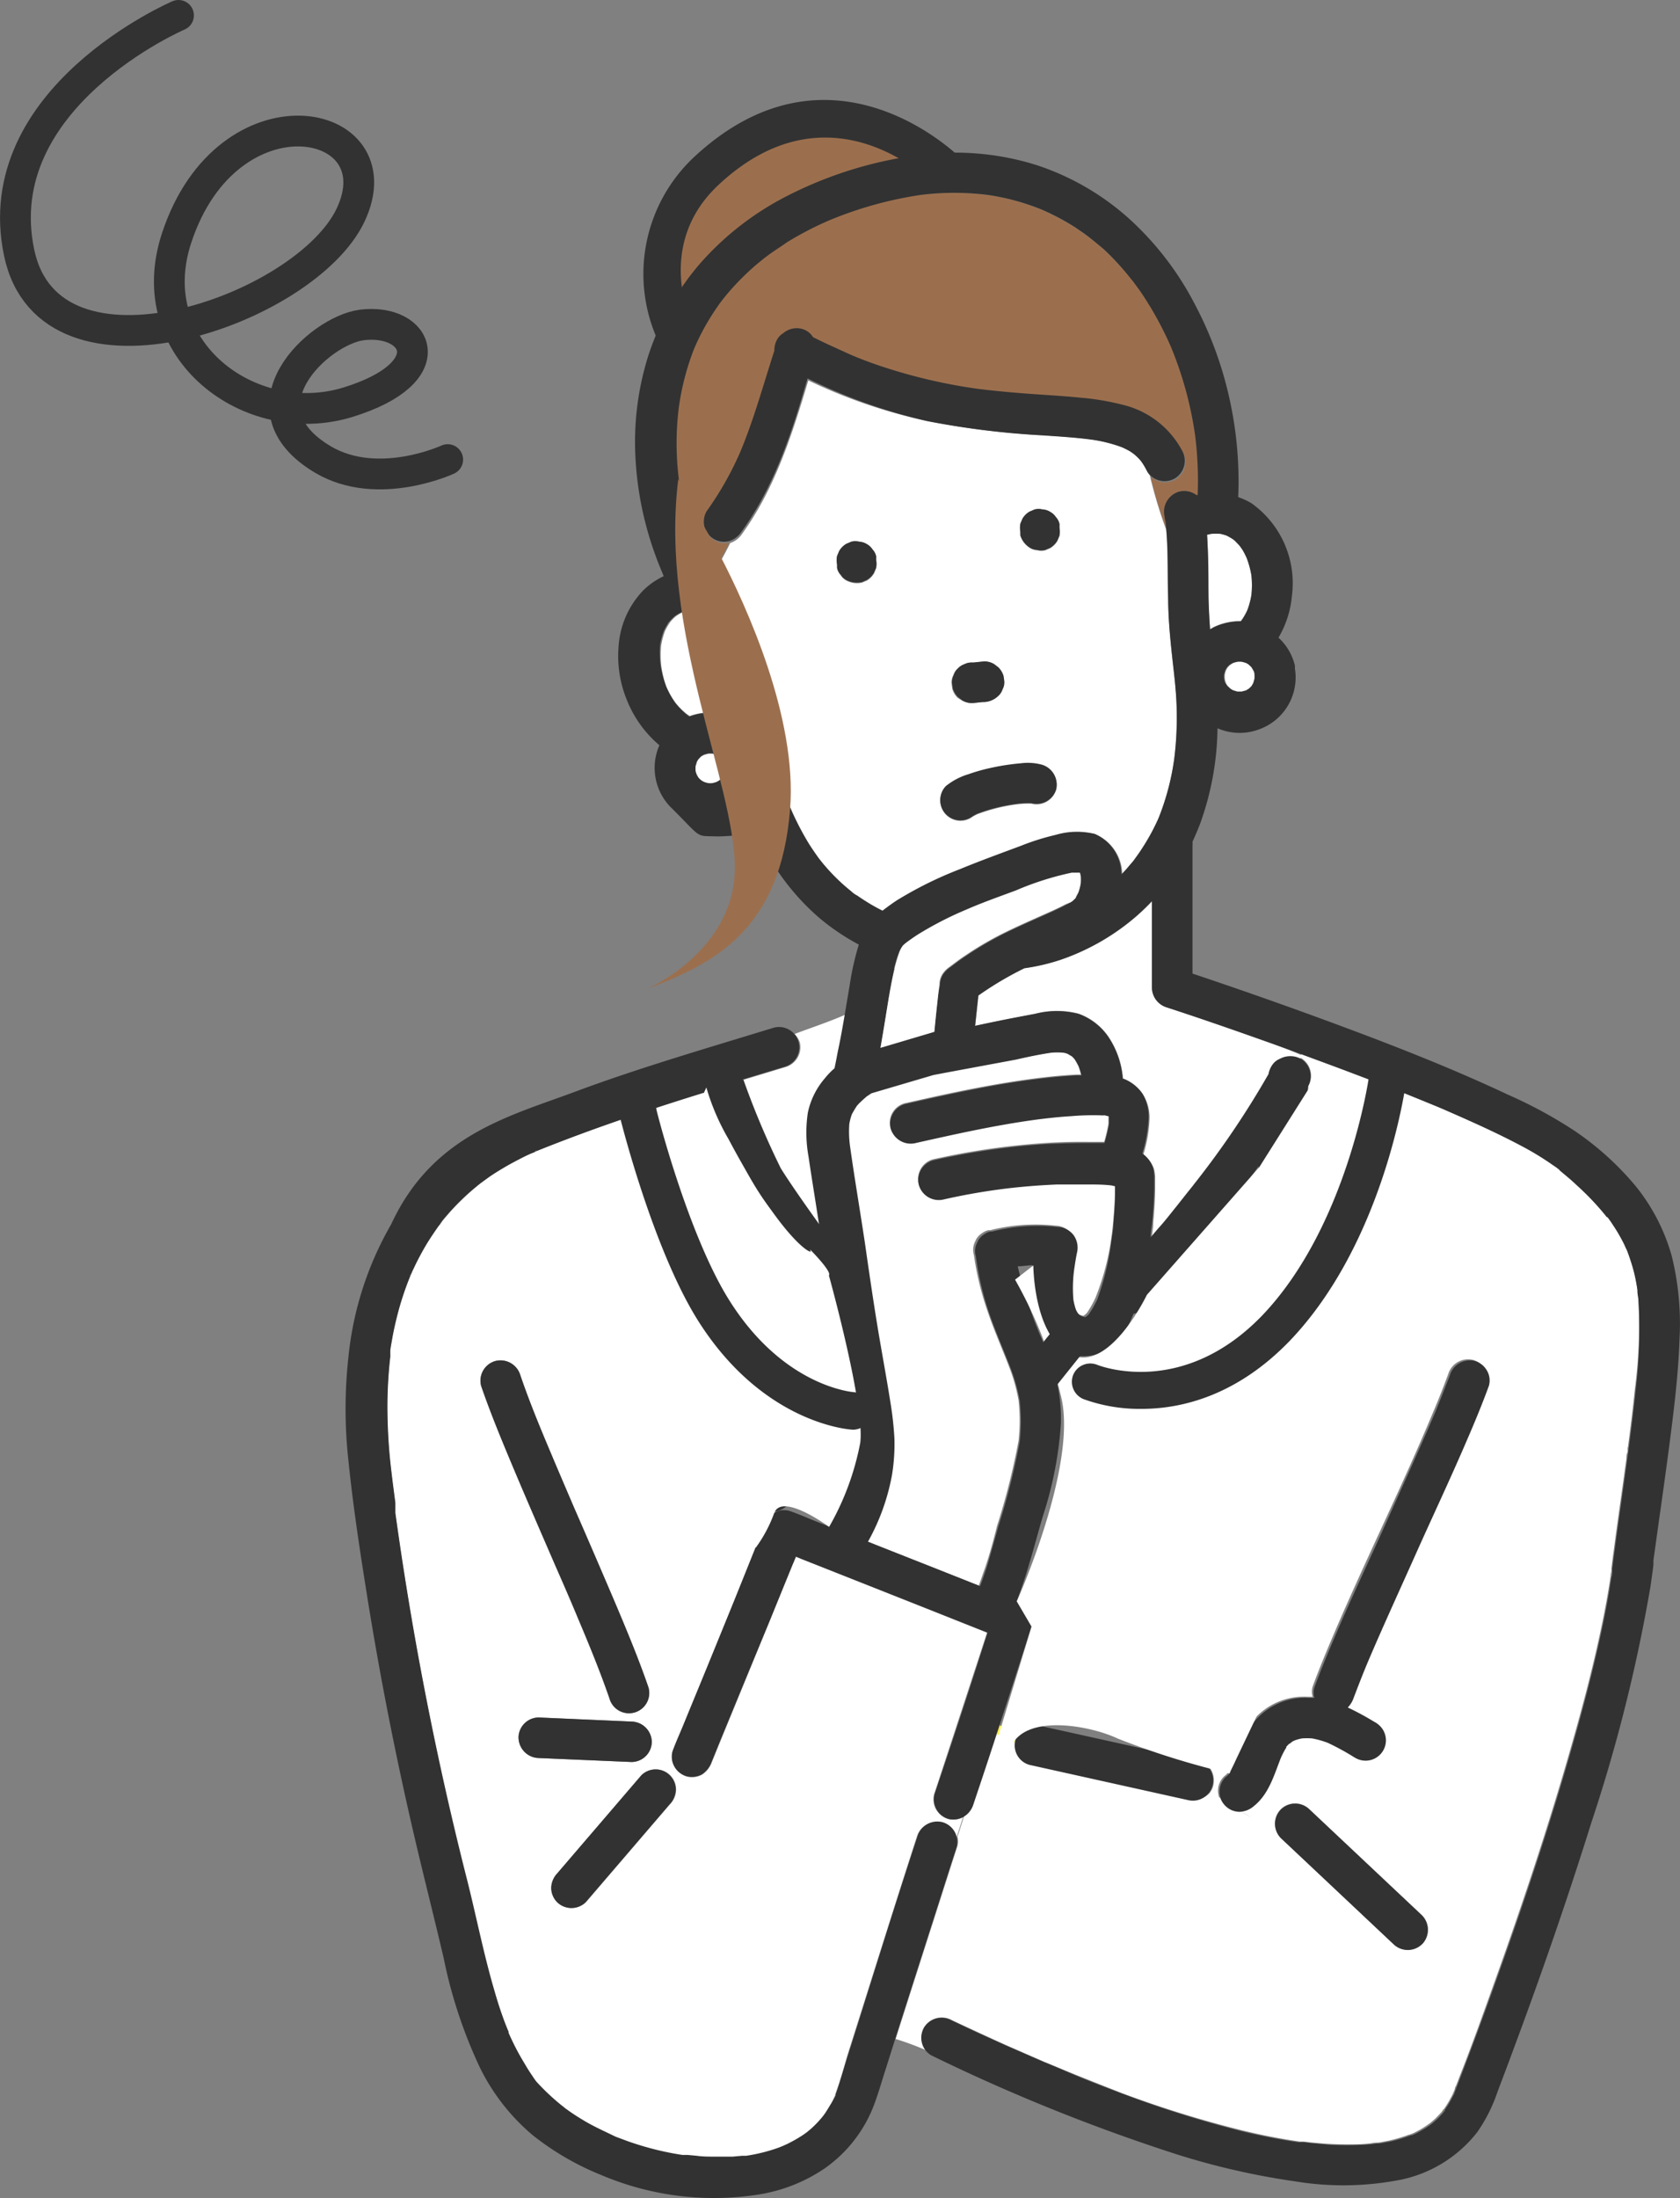 <svg xmlns="http://www.w3.org/2000/svg" viewBox="0 0 139.67 182.71">
  <rect x="0" y="0" width="139.67" height="182.71" fill="#808080" stroke="none"/>
  <g id="レイヤー_2" data-name="レイヤー 2">
    <g id="レイヤー_1-2" data-name="レイヤー 1">
      <g>
        <path d="M14.84,1.28S-1.11,8.12,1.59,21c2.56,12.21,23.8,4.79,27.55-3.11,3.94-8.28-10.2-11-14.45,1.87-3.1,9.35,6.16,16.16,14.24,13.67s5.8-7,1.14-6.42c-3.59.48-10.47,6.9-3.21,11.19,4.56,2.69,10.36,0,10.36,0" style="fill: none;stroke: #323232;stroke-linecap: round;stroke-miterlimit: 10;stroke-width: 2.559px"/>
        <g>
          <path d="M78.83,14.31s-8.35-9-18.44-2.44S56.91,31.7,56.91,31.7" style="fill: #9b6f4e"/>
          <path d="M40,98.31l0,0C39.76,98.45,39.86,98.37,40,98.31Z" style="fill: #fff050"/>
          <path d="M44.64,95.6l-.1,0C44.28,95.75,44.59,95.63,44.64,95.6Z" style="fill: #fff050"/>
          <path d="M40,98.25l0,0Z" style="fill: #fff050"/>
          <path d="M55.36,57a7.17,7.17,0,0,0,.52,1c.1.16.2.3.31.45l0,0,.21.24c.15.16.31.32.48.47l.16.14.09.06.21.15A4.81,4.81,0,0,1,60,59.33h0c-.29-1-.59-2-.9-3-.58-1.88-1.18-3.76-1.81-5.62l-.44.14a4,4,0,0,0-.64.36l0,0,0,0a4,4,0,0,0-.3.28l-.14.15c-.05.07-.12.16-.16.23a4.36,4.36,0,0,0-.33.6,6.39,6.39,0,0,0-.31,1.16,8.17,8.17,0,0,0,0,1.64A8.9,8.9,0,0,0,55.36,57Z" style="fill: #fff"/>
          <path d="M34.06,106.06c0-.1.11-.26,0-.06Z" style="fill: #fff050"/>
          <path d="M89.16,87.8h0Z" style="fill: #fff050"/>
          <path d="M71.87,91.16l-.13.11.14-.12Z" style="fill: #fff050"/>
          <path d="M66.49,86.62a1.72,1.72,0,0,1-1.18,2.07l-3.5,1.06c.28,2.3.55,4.59.83,6.89l.09.78a1.67,1.67,0,0,1,1.4.47l.6.63c1,1,1.93,2,2.94,2.9l.54.48v0c-.29-1.92-.61-3.83-.89-5.74a11.18,11.18,0,0,1-.06-3.65,6.37,6.37,0,0,1,1.42-2.87,6.28,6.28,0,0,1,.8-.83c.09-.44.18-.89.26-1.33.2-1,.37-2.1.55-3.15-1.36.6-2.8,1.07-4.23,1.61A1.89,1.89,0,0,1,66.49,86.62Z" style="fill: #fff"/>
          <path d="M93,98.59h0l.11.11A1.14,1.14,0,0,0,93,98.59Z" style="fill: #fff050"/>
          <path d="M71.13,91.88c-.08.09-.21.31,0,0Z" style="fill: #fff050"/>
          <path d="M89.45,88.13v0Z" style="fill: #fff050"/>
          <path d="M36.6,101.66l.08-.1,0,0Z" style="fill: #fff050"/>
          <path d="M134,130.48c0-.09,0-.12,0-.11h0s0,0,0,.07a.93.93,0,0,0,0,.14h0Z" style="fill: #fff050"/>
          <path d="M36.56,101.7h0l0,0A.08.08,0,0,1,36.56,101.7Z" style="fill: #fff050"/>
          <polygon points="134.02 130.59 134.02 130.59 134.02 130.59 134.02 130.59" style="fill: #fff050"/>
          <path d="M57.1,59.38l0,0c.09.07.24.16,0,0l0,0Z" style="fill: #fff050"/>
          <path d="M102.54,44.82a4.3,4.3,0,0,0-.59-.34,4.84,4.84,0,0,0-.51-.14,5.61,5.61,0,0,0-.71,0l-.38.08c.1,1.73.07,3.48.12,5.21,0,.89.07,1.77.13,2.66l.28-.16a5,5,0,0,1,2.27-.51,1.88,1.88,0,0,0,.19-.26,5.25,5.25,0,0,0,.36-.66,6.79,6.79,0,0,0,.34-1.27,8,8,0,0,0,0-1.62,7.62,7.62,0,0,0-.4-1.47,6.89,6.89,0,0,0-.34-.66l-.23-.33-.1-.12-.32-.33Z" style="fill: #fff"/>
          <path d="M57,59.28l.14.1,0,0Z" style="fill: #fff050"/>
          <path d="M99.53,98.27Z" style="fill: #fff050"/>
          <path d="M120,175.4a.18.18,0,0,0,0-.07,1.12,1.12,0,0,0-.13.16A.24.24,0,0,0,120,175.4Z" style="fill: #fff050"/>
          <path d="M120.12,175.31l0,0h0Z" style="fill: #fff050"/>
          <path d="M71.93,91.1s0,0-.05.05h0Z" style="fill: #fff050"/>
          <path d="M117.42,177.4l-.14.06A.48.48,0,0,0,117.42,177.4Z" style="fill: #fff050"/>
          <path d="M102.12,147.42a.53.53,0,0,0,.09-.11Z" style="fill: #fff050"/>
          <path d="M107.22,144.85l0,0Z" style="fill: #fff050"/>
          <path d="M77.47,89.34l-5.16,1.52-.42.28-.15.13h0l-.41.38-.2.22c-.15.24-.3.47-.43.73a5.12,5.12,0,0,0-.2.77,8.91,8.91,0,0,0,.06,1.86c.37,2.68.83,5.36,1.23,8q.48,3.34,1,6.66c.36,2.22.78,4.43,1.13,6.65a27.33,27.33,0,0,1,.33,3,16,16,0,0,1-.2,3,17.93,17.93,0,0,1-2,5.56l.65.26,5.47,2.16,3.2,1.27c.18-.48.35-1,.52-1.46.39-1.15.71-2.32,1-3.5a57.47,57.47,0,0,0,1.79-7.09,15.54,15.54,0,0,0,0-3.34,14.69,14.69,0,0,0-.73-2.65c-.61-1.6-1.31-3.17-1.86-4.8a24.61,24.61,0,0,1-1.12-4.63,1.53,1.53,0,0,1,.11-1.15l.06-.14a1.47,1.47,0,0,1,.51-.54,1.54,1.54,0,0,1,.5-.24l.17,0a15.27,15.27,0,0,1,5.43-.38,1.76,1.76,0,0,1,1.33.66,1.78,1.78,0,0,1,.3,1.47c-.09.47-.17,1-.24,1.42a11.62,11.62,0,0,0-.06,2.5,5.06,5.06,0,0,0,.22.85l.12.22.07.09a1.14,1.14,0,0,0,.11.11l.17.1.29.08h0l.1-.06h0l.19-.17.05-.07a9,9,0,0,0,.66-1.17A21.27,21.27,0,0,0,92.38,103c.07-.49.12-1,.17-1.46.07-.8.12-1.61.14-2.42,0-.2,0-.4,0-.61l-.3-.07c-.68-.07-1.38-.07-2.07-.08s-1.66,0-2.48,0c-1.62.07-3.24.21-4.85.42s-3,.48-4.54.82a1.72,1.72,0,0,1-2.07-1.17,1.7,1.7,0,0,1,1.17-2.07q.86-.19,1.71-.36a60,60,0,0,1,7.67-1q1.83-.12,3.69-.09l1.18,0a13.37,13.37,0,0,0,.35-1.52q0-.33,0-.66l-.37-.09h0a2,2,0,0,1-.35,0,21.49,21.49,0,0,0-2.41.07c-1,.06-2,.16-2.92.29-3.36.46-6.67,1.2-10,1.94a1.72,1.72,0,0,1-2.07-1.17,1.69,1.69,0,0,1,1.17-2.07c2-.45,4-.9,6-1.28s3.78-.67,5.69-.89c.87-.1,1.74-.17,2.61-.22h.37a5.94,5.94,0,0,0-.23-.75c-.07-.13-.14-.27-.21-.39L89.36,88a2.39,2.39,0,0,0-.22-.23l0,0-.36-.21a1.68,1.68,0,0,0-.32-.09,5.35,5.35,0,0,0-1.06,0c-1,.15-2,.37-3,.56l-5.86,1.09Z" style="fill: #fff"/>
          <path d="M95.37,39.16a6,6,0,0,0-.5-.84l-.11-.13c-.11-.12-.22-.23-.34-.34l-.15-.13-.3-.21a6.76,6.76,0,0,0-.71-.36,12.06,12.06,0,0,0-2.6-.64c-1.31-.17-2.62-.25-3.94-.34A69.08,69.08,0,0,1,77.1,35a44.52,44.52,0,0,1-9.9-3.38l-.3,1c-1.25,4.11-2.66,8.24-5.2,11.75a1.93,1.93,0,0,1-1,.77h0c-.38.81-.85,1.59-1.27,2.39a1.63,1.63,0,0,1,.5.6,1.73,1.73,0,0,1,.14.31c.2.58.4,1.16.59,1.75.9,2.69,1.76,5.41,2.54,8.14a84.73,84.73,0,0,0,2.54,8.87,23.93,23.93,0,0,0,1.55,3c.26.41.53.8.81,1.19a1.47,1.47,0,0,1,.1.13l.14.17c.13.17.27.33.41.49a16,16,0,0,0,1.86,1.82l.22.18.17.14-.13-.11,0,0s0,0,0,0a2,2,0,0,0,.49.35c.32.23.65.45,1,.65s.73.42,1.11.61c.39-.3.77-.58,1.18-.85a31.8,31.8,0,0,1,5.23-2.59c1.67-.69,3.38-1.31,5.07-1.94a20.17,20.17,0,0,1,2.92-.92A6.21,6.21,0,0,1,91,69.31a3.67,3.67,0,0,1,2.3,3.37c.12-.14.25-.27.38-.41l.45-.53c.06-.06.11-.13.17-.2.27-.37.53-.73.77-1.11A18.32,18.32,0,0,0,96.32,68a21,21,0,0,0,1.29-4.87A27.35,27.35,0,0,0,97.82,59c0-1.52-.23-3-.39-4.53s-.27-3.08-.32-4.62c-.06-1.94,0-3.9-.16-5.83-.55-1.49-1-3-1.36-4.52A1.44,1.44,0,0,1,95.37,39.16ZM72.84,47.25l-.17.4a1.67,1.67,0,0,1-.6.61l-.4.17a1.9,1.9,0,0,1-1.3-.17,1.24,1.24,0,0,1-.47-.44,1.21,1.21,0,0,1-.3-.57v0h0v-.06c0-.08,0-.16,0-.23a1.83,1.83,0,0,1,0-.7l.17-.4a1.62,1.62,0,0,1,.61-.61l.4-.17a1.27,1.27,0,0,1,.67,0,1.33,1.33,0,0,1,.63.2,1.32,1.32,0,0,1,.47.44,1.21,1.21,0,0,1,.3.57v.09h0a2.23,2.23,0,0,1,0,.23A1.65,1.65,0,0,1,72.84,47.25Zm6.42,8.86a1.21,1.21,0,0,1,.35-.54,1.3,1.3,0,0,1,.54-.35,1.32,1.32,0,0,1,.65-.14l.12,0,.85-.09a1.57,1.57,0,0,1,.85.23l.34.26a1.7,1.7,0,0,1,.44.74l.06.45a1.22,1.22,0,0,1-.15.65,1.21,1.21,0,0,1-.35.54,1.81,1.81,0,0,1-1.19.49l-.12,0-.85.09a1.67,1.67,0,0,1-.85-.23L79.61,58a1.7,1.7,0,0,1-.44-.74l-.06-.45A1.32,1.32,0,0,1,79.26,56.11Zm8.55,9.52a1.7,1.7,0,0,1-2.07,1.17l-.08,0a7.14,7.14,0,0,0-1.13.06,14.6,14.6,0,0,0-3.31.83l-.21.11-.14.08a1.68,1.68,0,0,1-2.24-2.49,5.53,5.53,0,0,1,1.91-1,15.14,15.14,0,0,1,1.94-.54,19.29,19.29,0,0,1,2.4-.36,4.49,4.49,0,0,1,1.75.12A1.72,1.72,0,0,1,87.81,65.63Zm.27-21.06-.17.4a1.72,1.72,0,0,1-.6.6l-.4.17a1.31,1.31,0,0,1-.68,0,1.26,1.26,0,0,1-.62-.2,1.86,1.86,0,0,1-.77-1v0h0v-.06a1.89,1.89,0,0,1,0-.23,1.84,1.84,0,0,1,0-.7l.17-.4a1.6,1.6,0,0,1,.61-.6l.4-.17a1.27,1.27,0,0,1,.67,0,1.23,1.23,0,0,1,.63.2,1.29,1.29,0,0,1,.47.43,1.21,1.21,0,0,1,.3.57v.1a1.57,1.57,0,0,1,0,.23A1.67,1.67,0,0,1,88.08,44.57Z" style="fill: #fff"/>
          <path d="M99.37,36.2a30.56,30.56,0,0,0-2-7.34,28.25,28.25,0,0,0-1.66-3.24c-.29-.48-.59-1-.91-1.42-.16-.22-.32-.45-.49-.67l-.1-.14-.2-.24a22,22,0,0,0-2.28-2.44c-.4-.36-.8-.7-1.22-1l-.12-.09-.31-.23-.7-.48a19.76,19.76,0,0,0-2.8-1.49,19.38,19.38,0,0,0-4.49-1.22,22.57,22.57,0,0,0-5.57,0A31.94,31.94,0,0,0,69,18.29a26.7,26.7,0,0,0-3.56,1.85c-.5.31-1,.63-1.46,1l-.31.23-.08.06-.65.53a21.27,21.27,0,0,0-2.33,2.32c-.17.2-.34.4-.5.61l0,0h0l-.23.3c-.3.42-.58.84-.85,1.28A19.57,19.57,0,0,0,57.7,29a21.5,21.5,0,0,0-1.33,4.91,24.1,24.1,0,0,0,0,5.88,27,27,0,0,0,1.82,6.59c0,.08.07.16.1.25a2.57,2.57,0,0,1,.19.55,1.77,1.77,0,0,1,.4.08h0l.06,0a1.72,1.72,0,0,1,.42.23c.42-.8.89-1.58,1.27-2.39a1.69,1.69,0,0,1-2-1.18,1.74,1.74,0,0,1,.17-1.3,26.64,26.64,0,0,0,2.83-5c1.13-2.72,1.9-5.56,2.81-8.36a1.74,1.74,0,0,1,.21-.89,1.43,1.43,0,0,1,.53-.56,1.71,1.71,0,0,1,1.53-.36,1.56,1.56,0,0,1,.94.69c.9.46,1.82.89,2.75,1.29s1.67.67,2.53,1a45,45,0,0,0,8.36,2c1.58.2,3.18.34,4.77.45,1.26.09,2.51.16,3.77.29a20.9,20.9,0,0,1,3.51.58,7.59,7.59,0,0,1,5,3.83,1.69,1.69,0,0,1-2.69,2C96,41,96.4,42.5,97,44a5.61,5.61,0,0,0-.06-.59c0-.15,0-.31-.08-.46A1.74,1.74,0,0,1,98,40.87a1.69,1.69,0,0,1,1.49.31l.1,0A30.33,30.33,0,0,0,99.37,36.2Z" style="fill: #9b6f4e"/>
          <path d="M104.81,86.4c-2.59-.92-5.19-1.82-7.8-2.67a1.73,1.73,0,0,1-1.24-1.63V74.92q-.54.57-1.14,1.11a19,19,0,0,1-6.45,3.73,17.08,17.08,0,0,1-3,.7,27.77,27.77,0,0,0-3.83,2.27l-.27,2.52c1.68-.32,3.36-.65,5-1a7.2,7.2,0,0,1,3.6,0,5.11,5.11,0,0,1,2.44,1.86,7.24,7.24,0,0,1,1.24,3.52A3.41,3.41,0,0,1,95.05,91a3.67,3.67,0,0,1,.51,2.2,11.54,11.54,0,0,1-.51,2.78,2.41,2.41,0,0,1,.9,1.21,3.89,3.89,0,0,1,.09.61c0,.26,0,.53,0,.79,0,1-.07,2-.16,3,0,.45-.09.91-.14,1.36l.63-.74c.53-.63,1.06-1.27,1.58-1.91l.87-1.1.45-.56c.06-.09.13-.17.2-.26h0a82.38,82.38,0,0,0,4.89-7l-.72.36.72-.36c.41-.66.81-1.33,1.18-2a1.88,1.88,0,0,1,.45-.93,1.43,1.43,0,0,1,.5-.34,1.81,1.81,0,0,1,1.62-.07c0-.11.08-.22.11-.33C107.11,87.22,106,86.8,104.81,86.4Z" style="fill: #fff"/>
          <path d="M78.84,151.19a1.7,1.7,0,0,1-1.18-2.07l.28-.84Q80,142,82.06,135.7l-.7-.28-4.73-1.88-5.48-2.17-4.5-1.78-.51-.21c-.09.21-.17.41-.26.61L64,134.69l-2.22,5.43-1.85,4.5-.76,1.87a2.06,2.06,0,0,1-.78,1,1.75,1.75,0,0,1-1.29.17,1.73,1.73,0,0,1-1-.78,1.67,1.67,0,0,1-.17-1.29v0c.28-.77.63-1.53.94-2.29.64-1.57,1.29-3.13,1.93-4.7L61,133.14l1.85-4.5.76-1.87a2,2,0,0,1,.77-1,1.43,1.43,0,0,1,.49-.19v0a2.13,2.13,0,0,1-.61.12,1.72,1.72,0,0,1-1.19-.5,1.86,1.86,0,0,1-.5-1.19q-.45-3.83-.92-7.67-.81-6.82-1.64-13.67-.7-5.94-1.42-11.9c-4.65,1.44-9.26,3-13.78,4.8l-.15.06a2.19,2.19,0,0,1-.38.17c-.26.11-.51.23-.77.36-.49.24-1,.5-1.46.78s-1,.59-1.42.91l-.63.46-.12.1-.31.25a19.89,19.89,0,0,0-2.32,2.27c-.18.21-.37.43-.54.65h0c.06-.07.11-.09-.1.13l-.18.23q-.46.66-.9,1.35c-.29.48-.57,1-.82,1.47-.14.27-.26.53-.39.8l-.17.38a1.22,1.22,0,0,1-.07.17A25,25,0,0,0,33,109.36c-.15.6-.29,1.21-.4,1.83-.06.32-.12.65-.17,1,0,.06-.07.57,0,.3l0,.25a37.43,37.43,0,0,0-.24,4.1c0,1.45.07,2.91.21,4.36.08.8.18,1.6.28,2.4.06.43.11.86.17,1.29,0,.1,0,.2,0,.3l0,.14,0,.18,0,.23q.71,5.13,1.61,10.25,1.82,10.23,4.32,20.32c.77,3.07,1.39,6.19,2.28,9.23.2.7.42,1.4.67,2.09.13.37.27.73.42,1.09l.06.14,0,.09c.07.17.15.34.23.51a20.2,20.2,0,0,0,1.1,2.05c.2.33.41.66.63,1,.11.17.22.33.34.49h0a18.82,18.82,0,0,0,1.81,1.87c.17.15.36.28.53.43l0,0c-.12-.1-.3-.28,0,0l0,0,.28.2c.39.28.8.54,1.22.79.85.52,1.75.91,2.64,1.35l-.19-.09h0l.26.12.35.13.7.26c.5.17,1,.33,1.49.47a24.1,24.1,0,0,0,3,.65l.13,0,.31,0,.75.07c.49,0,1,.06,1.48.07s1,0,1.51,0l.76-.07.23,0H62a15,15,0,0,0,2.71-.69l.35-.14h0c.19-.09.39-.17.57-.27a11.5,11.5,0,0,0,1.13-.66l.32-.23c.15-.13.31-.25.45-.39a8.53,8.53,0,0,0,.92-1h0l.17-.24c.12-.19.24-.38.35-.57a5.75,5.75,0,0,0,.34-.65l.12-.24,0-.08c.4-1.05.7-2.14,1-3.2,1.93-6.08,3.83-12.16,5.79-18.22a1.69,1.69,0,0,1,3.28.12c.19-.58.38-1.16.56-1.75A1.72,1.72,0,0,1,78.84,151.19ZM40,115.19a1.7,1.7,0,0,1,1.18-2.07,1.72,1.72,0,0,1,2.07,1.18c.77,2.26,1.69,4.47,2.62,6.67.61,1.45,1.23,2.89,1.85,4.34q1.8,4.13,3.56,8.26c.93,2.21,1.85,4.43,2.63,6.7a1.68,1.68,0,0,1-3.25.89c-.78-2.26-1.69-4.47-2.62-6.67-.61-1.45-1.23-2.89-1.86-4.34-1.19-2.75-2.39-5.5-3.55-8.26C41.71,119.68,40.79,117.46,40,115.19Zm3.1,29.25a1.69,1.69,0,0,1,1.68-1.69l7.72.34a1.72,1.72,0,0,1,1.68,1.68,1.69,1.69,0,0,1-1.68,1.68l-7.72-.33A1.72,1.72,0,0,1,43.11,144.44Zm12.62,5.5-7,8.16a1.7,1.7,0,0,1-2.38,0,1.73,1.73,0,0,1-.49-1.19,1.84,1.84,0,0,1,.49-1.19l7-8.16a1.68,1.68,0,0,1,2.87,1.19A1.82,1.82,0,0,1,55.73,149.94Z" style="fill: #fff"/>
          <path d="M136.22,108c0-.24-.05-.47-.08-.71,0,0,0-.07,0-.11l-.06-.37c-.08-.48-.19-1-.31-1.41s-.28-.92-.45-1.37l-.05-.13c0-.07-.09-.2-.11-.23a6.19,6.19,0,0,0-.28-.58,13.23,13.23,0,0,0-.74-1.25c-.14-.22-.29-.44-.45-.65l-.07-.09c-.23-.23-.1-.11,0,0l0,.06c-.08-.08-.14-.18-.22-.27a22.3,22.3,0,0,0-2.33-2.43c-.47-.43-1-.84-1.44-1.25h0c-.42-.26-.14-.11,0,0l.05,0a1.49,1.49,0,0,1-.2-.15l-.47-.32a24.49,24.49,0,0,0-2.42-1.44c-2.19-1.18-4.46-2.2-6.74-3.17l-.4-.17-.27-.11-1-.41-1.92-.78c-1.32-.52-2.63-1-4-1.53s-2.72-1-4.09-1.52c0,.11-.07.22-.11.33l.11,0a1.71,1.71,0,0,1,.6,2.31.41.41,0,0,1,0,.09c-.38,3.4-.77,6.79-1.15,10.18l-2.22,19.61q-1.12,9.86-2.23,19.72a2,2,0,0,1-.5,1.19,1.69,1.69,0,0,1-1.19.49,1.17,1.17,0,0,1-.32,0v.12a30.71,30.71,0,0,1-.21,7,30.71,30.71,0,0,0,.21-7c0,1.89.2,3.78-.53,5.35a1.83,1.83,0,0,1,.24,1.39,1.35,1.35,0,0,1-.28.59l.8.5a1.82,1.82,0,0,1-.13-.63,1.69,1.69,0,0,1,.49-1.19,2.72,2.72,0,0,0,.39-.37l0-.06a.41.41,0,0,0,0-.09,6.72,6.72,0,0,0,.4-.75,18,18,0,0,1,1.17-2.75,5.5,5.5,0,0,1,5-2.61l.42,0a1.45,1.45,0,0,1,0-.85c.57-1.56,1.22-3.1,1.87-4.62,1.33-3.1,2.75-6.16,4.16-9.22s2.75-6,4-9c.43-1,.85-2.08,1.24-3.13a1.73,1.73,0,0,1,2.07-1.18,1.7,1.7,0,0,1,1,.78,1.62,1.62,0,0,1,.17,1.29c-.57,1.56-1.21,3.1-1.87,4.62-1.33,3.1-2.75,6.16-4.15,9.23s-2.75,6-4,9c-.44,1-.86,2.08-1.24,3.13a2.1,2.1,0,0,1-.48.76,22.72,22.72,0,0,1,2.23,1.2,1.69,1.69,0,1,1-1.7,2.91,21.62,21.62,0,0,0-2.17-1.18,7.62,7.62,0,0,0-1.32-.37,5.89,5.89,0,0,0-.84,0,4,4,0,0,0-.59.16l-.19.09s-.22.17-.29.2h0l-.23.24,0,.07a3.37,3.37,0,0,0-.19.32c-.09.17-.18.35-.26.53-.56,1.42-1,3-2.23,4a1.93,1.93,0,0,1-1.07.48c.33.19.67.38,1,.56-.36-.18-.7-.37-1-.56H103a1.72,1.72,0,0,1-1.19-.49,1.63,1.63,0,0,1-.36-.56l-.8-.5a1.83,1.83,0,0,1-1.79.59l-13.24-2.94a1.68,1.68,0,0,1-1.2-1.87l-1.54-.68c-.64,2-1.28,3.92-1.94,5.87a1.82,1.82,0,0,1-.78,1c-.18.59-.37,1.17-.56,1.75a1.54,1.54,0,0,1,0,.77c-.56,1.72-1.11,3.45-1.66,5.17-1,3.12-2,6.24-3,9.37l-.48,1.5a25.3,25.3,0,0,1,2.47.91,1.84,1.84,0,0,1-.1-1.88,1.72,1.72,0,0,1,2.3-.6q2.27,1.06,4.53,2.09l2.45,1.07.69.3.37.15,1.1.46c1.66.69,3.34,1.34,5,2a91.36,91.36,0,0,0,10.1,3.12c1.54.37,3.1.68,4.67.9h.06l.25,0,.56.07,1,.09c.69.05,1.37.08,2.06.08s1.33,0,2-.09a3.19,3.19,0,0,1,.53-.06h.12l.85-.16a12.76,12.76,0,0,0,1.67-.5l.08,0,0,0,.34-.15c.24-.12.48-.25.71-.39s.38-.25.57-.38l.14-.11.3-.26c.2-.19.38-.38.56-.58l.07-.1s0-.07.14-.16l.05-.08a7.17,7.17,0,0,0,.46-.75l.18-.33s.09-.22.13-.29l.08-.22c0-.12.1-.24.14-.36l.26-.68c1-2.53,1.91-5.08,2.82-7.63,2.35-6.54,4.56-13.14,6.46-19.82.92-3.22,1.78-6.46,2.47-9.74.31-1.45.58-2.91.8-4.38,0-.16.05-.31.07-.46h0a.93.93,0,0,1,0-.14.24.24,0,0,1,0-.07c.06-.49.12-1,.19-1.47.14-1.08.29-2.15.44-3.23l.42-3c.06-.46.13-.93.19-1.4,0-.16,0-.32.07-.48s0-.42.06-.48c.21-1.58.41-3.17.57-4.76A41.42,41.42,0,0,0,136.22,108Zm-18,53.57a1.7,1.7,0,0,1-2.38,0l-9.36-8.81a1.68,1.68,0,0,1,2.38-2.38l9.36,8.81A1.72,1.72,0,0,1,118.23,161.59Z" style="fill: #fff"/>
          <path d="M101.19,141.59h0v0Z" style="fill: #fff050"/>
          <path d="M84.42,144.62a1.16,1.16,0,0,1,.15-.38l-1.47-.85c-.08.25-.16.5-.25.75l1.54.68A.64.64,0,0,1,84.42,144.62Z" style="fill: #fff050"/>
          <path d="M36.58,101.69c.21-.22.16-.2.1-.13l-.08.1Z" style="fill: #323232"/>
          <path d="M46.88,175.24c-.3-.28-.12-.1,0,0Z" style="fill: #323232"/>
          <path d="M50.87,177.52Z" style="fill: #323232"/>
          <path d="M48.05,134.49c.93,2.2,1.84,4.41,2.62,6.67a1.68,1.68,0,0,0,3.25-.89c-.78-2.27-1.7-4.49-2.63-6.7q-1.76-4.14-3.56-8.26c-.62-1.45-1.24-2.89-1.85-4.34-.93-2.2-1.85-4.41-2.62-6.67a1.72,1.72,0,0,0-2.07-1.18A1.7,1.7,0,0,0,40,115.19c.78,2.27,1.7,4.49,2.63,6.7,1.16,2.76,2.36,5.51,3.55,8.26C46.82,131.6,47.44,133,48.05,134.49Z" style="fill: #323232"/>
          <path d="M133.61,101.12Z" style="fill: #323232"/>
          <path d="M99.53,98.27ZM104.07,57l0,0-.11.12-.14.13-.23.14-.37.1h-.34l-.35-.1-.21-.12,0,0-.12-.11L102,57c0-.07-.09-.15-.14-.23s-.07-.25-.1-.37a1.93,1.93,0,0,1,0-.34,3.57,3.57,0,0,1,.1-.35l.12-.21,0,0a1.31,1.31,0,0,1,.11-.12.86.86,0,0,1,.14-.13l.23-.14a2.54,2.54,0,0,1,.37-.1,1.93,1.93,0,0,1,.34,0,2.3,2.3,0,0,1,.35.1,1.13,1.13,0,0,1,.21.12l0,0,.12.11.13.13.15.26q0,.15.09.33a2,2,0,0,1,0,.35c0,.12-.06.24-.1.36Zm-1-11.62.23.33a6.89,6.89,0,0,1,.34.66,7.62,7.62,0,0,1,.4,1.47,8,8,0,0,1,0,1.62,6.79,6.79,0,0,1-.34,1.27,5.25,5.25,0,0,1-.36.66,1.88,1.88,0,0,1-.19.26,5,5,0,0,0-2.27.51l-.28.16c-.06-.89-.1-1.77-.13-2.66,0-1.73,0-3.48-.12-5.21l.38-.08a5.61,5.61,0,0,1,.71,0,4.84,4.84,0,0,1,.51.14,4.3,4.3,0,0,1,.59.34l.11.09.32.33ZM59.8,64.82a1.71,1.71,0,0,1-.23.13,1.89,1.89,0,0,1-.36.1,1.71,1.71,0,0,1-.32,0,2,2,0,0,1-.35-.1,1.71,1.71,0,0,1-.23-.13l-.13-.11-.12-.13-.13-.23c0-.11-.07-.24-.1-.36a1.71,1.71,0,0,1,0-.32c0-.12.06-.24.1-.36a2.53,2.53,0,0,1,.13-.22l.12-.13.12-.12.23-.13.36-.1h.33l.35.1.23.13.12.12.12.12c.05.08.1.16.14.24a2,2,0,0,1,.09.33,2,2,0,0,1,0,.35c0,.12-.06.23-.09.35l-.14.23-.11.12Zm-4.93-11.2a6.39,6.39,0,0,1,.31-1.16,4.36,4.36,0,0,1,.33-.6c0-.07.11-.16.16-.23l.14-.15a4,4,0,0,1,.3-.28l0,0,0,0a4,4,0,0,1,.64-.36l.44-.14c.63,1.86,1.23,3.74,1.81,5.62.31,1,.61,2,.9,3h0a4.81,4.81,0,0,0-2.58.24l-.21-.15c.23.17.08.08,0,0l0,0-.14-.1.11.08-.16-.14c-.17-.15-.33-.31-.48-.47l-.21-.24,0,0c-.11-.15-.21-.29-.31-.45a7.17,7.17,0,0,1-.52-1,8.9,8.9,0,0,1-.48-1.77A8.17,8.17,0,0,1,54.87,53.62ZM34.06,106.06l0-.06C34.17,105.8,34.1,106,34.06,106.06Zm5.86-7.73,0,0C39.86,98.37,39.76,98.45,39.92,98.33Zm.08-.06,0,0Zm4.54-2.63.1,0S44.28,95.75,44.54,95.64Zm19.7,30a1.73,1.73,0,0,0,1.19-.5c.28-.3-1.83-20.5-2.17-23.32a46.12,46.12,0,0,0,3.64,3.36,14.37,14.37,0,0,0,2,1.47,2,2,0,0,1,0,.24c.51,3.41,1.11,6.81,1.67,10.22l.12.82a16.05,16.05,0,0,1,.06,3.73,14.86,14.86,0,0,1-.92,3.27c-.29.66-.61,1.3-.95,1.93l-.94-.37c-.76-.3-1.52-.64-2.3-.91h0a1.66,1.66,0,0,0-1.3.17,2,2,0,0,0-.77,1l-.76,1.87L61,133.14l-2.22,5.43c-.64,1.57-1.29,3.13-1.93,4.7-.31.76-.66,1.52-.94,2.29v0a1.67,1.67,0,0,0,.17,1.29,1.73,1.73,0,0,0,1,.78,1.75,1.75,0,0,0,1.29-.17,2.06,2.06,0,0,0,.78-1l.76-1.87,1.85-4.5L64,134.69l1.92-4.7c.09-.2.17-.4.26-.61l.51.21,4.5,1.78,5.48,2.17,4.73,1.88.7.28q-2,6.3-4.12,12.58l-.28.84a1.7,1.7,0,0,0,1.18,2.07A1.73,1.73,0,0,0,80.91,150q1.59-4.74,3.13-9.51.87-2.66,1.72-5.33a1.69,1.69,0,0,0-.17-1.3,1.92,1.92,0,0,0-1-.77l-.06,0c.36-1,.72-2,1-3,.42-1.35.77-2.72,1.17-4.07a31.47,31.47,0,0,0,1.5-7.68,13.6,13.6,0,0,0-.47-4,29.15,29.15,0,0,0-1.29-3.44,36.16,36.16,0,0,1-1.83-5.65h0c.41,0,.82-.08,1.24-.09a14.57,14.57,0,0,0-.14,1.75,6.34,6.34,0,0,0,1.52,4.66,4,4,0,0,0,4.62.72,5.62,5.62,0,0,0,2.21-2.69c.06-.13.12-.27.17-.4a1.53,1.53,0,0,0,.81-.45c1.15-1.24,2.26-2.53,3.36-3.83,2.18-2.58,4.28-5.23,6.24-8q-.7,6.2-1.4,12.38l-2.22,19.61q-.63,5.52-1.25,11a1.66,1.66,0,0,0,.49,1.19,1.71,1.71,0,0,0,1.19.49,1.69,1.69,0,0,0,1.19-.49,1.92,1.92,0,0,0,.49-1.19q1.13-9.85,2.24-19.72l2.22-19.61,1.15-10.18a.41.41,0,0,0,0-.09,1.71,1.71,0,0,0-.6-2.31,1.83,1.83,0,0,0-1.73,0,1.43,1.43,0,0,0-.5.34,1.88,1.88,0,0,0-.45.93,73.38,73.38,0,0,1-6.07,9h0c-.07.09-.14.17-.2.26l-.45.56-.87,1.1c-.52.64-1,1.28-1.58,1.91l-.63.74c0-.45.1-.91.14-1.36.09-1,.16-2,.16-3,0-.26,0-.53,0-.79a3.89,3.89,0,0,0-.09-.61,2.41,2.41,0,0,0-.9-1.21,11.54,11.54,0,0,0,.51-2.78,3.67,3.67,0,0,0-.51-2.2,3.41,3.41,0,0,0-1.63-1.24,7.24,7.24,0,0,0-1.24-3.52,5.11,5.11,0,0,0-2.44-1.86,7.2,7.2,0,0,0-3.6,0c-1.69.3-3.37.63-5,1l.27-2.52a27.77,27.77,0,0,1,3.83-2.27,17.08,17.08,0,0,0,3-.7A19,19,0,0,0,94.63,76q.6-.54,1.14-1.11V82.1A1.73,1.73,0,0,0,97,83.73c2.61.85,5.21,1.75,7.8,2.67s5,1.81,7.53,2.76c1.33.5,2.64,1,4,1.53l1.92.78,1,.41.27.11.4.17c2.28,1,4.55,2,6.74,3.17A24.49,24.49,0,0,1,129,96.77l.47.32a1.49,1.49,0,0,0,.2.15l-.05,0h0c.49.41,1,.82,1.44,1.25a22.3,22.3,0,0,1,2.33,2.43c.08.09.14.19.22.27l0-.06.07.09c.16.21.31.43.45.65a13.23,13.23,0,0,1,.74,1.25,6.19,6.19,0,0,1,.28.58s.08.16.11.23l.05.13c.17.45.32.91.45,1.37s.23.93.31,1.41l.06.37s0,.08,0,.11c0,.24.06.47.08.71a41.42,41.42,0,0,1-.23,7.55c-.16,1.59-.36,3.18-.57,4.76,0,.06-.06.47-.06.48l-.07.48c-.06.47-.13.94-.19,1.4l-.42,3c-.15,1.08-.3,2.15-.44,3.23-.07.49-.13,1-.19,1.47,0,0,0,0,0,.11v.11h0c0,.15,0,.3-.07.46-.22,1.47-.49,2.93-.8,4.38-.7,3.28-1.55,6.52-2.47,9.74-1.9,6.68-4.11,13.28-6.46,19.82-.91,2.55-1.85,5.1-2.82,7.63l-.26.68-.14.36-.08.22c0,.07-.11.25-.13.29l-.18.34a8.23,8.23,0,0,1-.46.74l-.05.08,0,0,0,0a.18.18,0,0,1,0,.07.24.24,0,0,1-.08.09l-.07.1c-.18.2-.36.39-.56.58l-.3.26-.14.11c-.19.13-.37.26-.57.38s-.47.27-.71.39l-.34.15,0,0-.08,0a12.76,12.76,0,0,1-1.67.5l-.85.16h-.12a3.19,3.19,0,0,0-.53.06c-.66.06-1.33.09-2,.09s-1.37,0-2.06-.08l-1-.09-.56-.07-.25,0H108c-1.57-.22-3.13-.53-4.67-.9A91.36,91.36,0,0,1,93.26,174c-1.68-.63-3.36-1.28-5-2l-1.1-.46-.37-.15-.69-.3-2.45-1.07q-2.26-1-4.53-2.09a1.72,1.72,0,0,0-2.3.6,1.69,1.69,0,0,0,.6,2.3,154.28,154.28,0,0,0,20.35,8.21,61.55,61.55,0,0,0,9.93,2.27,24.69,24.69,0,0,0,8.7-.13,10.84,10.84,0,0,0,6.44-4,13.35,13.35,0,0,0,1.65-3.29c.43-1.15.87-2.29,1.29-3.44,2.33-6.25,4.52-12.56,6.51-18.93a133.61,133.61,0,0,0,4.93-19.68l.18-1.29.06-.49,0-.22v-.14l.45-3.24q.44-3.07.85-6.16c.39-3,.77-6,.87-9a23.41,23.41,0,0,0-.64-6.88,16.15,16.15,0,0,0-3-5.83A24.48,24.48,0,0,0,130.92,94a37.45,37.45,0,0,0-5.52-3c-5.16-2.43-10.51-4.48-15.86-6.44q-5.17-1.89-10.4-3.64V70.3a1.86,1.86,0,0,0,0-.34c.22-.47.42-.95.61-1.43a24.13,24.13,0,0,0,1.47-8,4.58,4.58,0,0,0,3.43.1,4.58,4.58,0,0,0,3-5.09.85.85,0,0,0,0-.23A4.56,4.56,0,0,0,106.29,53a8.33,8.33,0,0,0,1.12-3.51,8.15,8.15,0,0,0-3.35-7.65,5.41,5.41,0,0,0-1.12-.52,31.47,31.47,0,0,0-.62-7.69,31.06,31.06,0,0,0-3-8.37,25.34,25.34,0,0,0-5.28-6.93,21.57,21.57,0,0,0-7.87-4.61,22.57,22.57,0,0,0-9.7-.84,33.4,33.4,0,0,0-10.9,3.34,24.36,24.36,0,0,0-7.41,5.73,22.23,22.23,0,0,0-4.28,7.67,23.82,23.82,0,0,0-1.06,8.22,27.79,27.79,0,0,0,1.67,8.31c.21.59.45,1.17.69,1.74a6,6,0,0,0-1.75,1.23,7.41,7.41,0,0,0-2,4.57,9.62,9.62,0,0,0,.69,4.5,9.49,9.49,0,0,0,2.7,3.75A4.68,4.68,0,0,0,55.67,67l0,0c2.8,2.77,2.06,2.45,3.91,2.52,1.07,0,2.12-.17,3.19-.11H63a19.76,19.76,0,0,0,5.1,6.87,18.75,18.75,0,0,0,3.3,2.23,22.94,22.94,0,0,0-.76,3.38c-.32,1.85-.6,3.72-1,5.57-.08.44-.17.89-.26,1.33a6.28,6.28,0,0,0-.8.83,6.37,6.37,0,0,0-1.42,2.87,11.18,11.18,0,0,0,.06,3.65c.28,1.91.6,3.82.89,5.74v0l-.54-.48c-1-.94-2-1.91-2.94-2.9l-.6-.63a1.67,1.67,0,0,0-1.4-.47l-.09-.78c-.28-2.3-.55-4.59-.83-6.89l3.5-1.06a1.68,1.68,0,0,0-.89-3.25c-5.47,1.68-11,3.28-16.32,5.25C42.48,92.75,36,94.24,32.52,101.76a27.54,27.54,0,0,0-3.55,11,39.27,39.27,0,0,0,0,8.67c.36,3.52.88,7,1.44,10.52q1.66,10.54,4.1,20.95c.77,3.28,1.6,6.54,2.37,9.82a39.83,39.83,0,0,0,3,9.09,17.28,17.28,0,0,0,4.41,5.66,22.92,22.92,0,0,0,5.77,3.34A23.94,23.94,0,0,0,63,182.41a13.55,13.55,0,0,0,5.5-2.14,11.34,11.34,0,0,0,4.07-5.08c.42-1.05.72-2.16,1.07-3.23l1.23-3.9c1-3.13,2-6.25,3-9.37.55-1.72,1.1-3.45,1.66-5.17a1.7,1.7,0,0,0-1.18-2.07,1.72,1.72,0,0,0-2.07,1.18c-2,6.06-3.86,12.14-5.79,18.22-.34,1.06-.64,2.15-1,3.2l0,.08-.12.24A5.75,5.75,0,0,1,69,175c-.11.19-.23.38-.35.57l-.17.24h0a8.53,8.53,0,0,1-.92,1c-.14.14-.3.26-.45.39l-.32.23a11.5,11.5,0,0,1-1.13.66c-.18.1-.38.18-.57.27h0l-.35.14a14.15,14.15,0,0,1-2.71.68l-.12,0-.23,0-.76.07c-.5,0-1,0-1.51,0s-1,0-1.48-.07l-.75-.07-.31,0-.13,0a24.1,24.1,0,0,1-3-.65c-.5-.14-1-.3-1.49-.47l-.7-.26-.35-.13-.26-.12.19.09c-.89-.44-1.79-.83-2.64-1.35-.42-.25-.83-.51-1.22-.79l-.28-.2,0,0,0,0c-.17-.15-.36-.28-.53-.43A18.82,18.82,0,0,1,44.58,173h0c-.12-.16-.23-.32-.34-.49-.22-.32-.43-.65-.63-1a20.2,20.2,0,0,1-1.1-2.05c-.08-.17-.16-.34-.23-.51l0-.09-.06-.14c-.15-.36-.29-.72-.42-1.09-.25-.69-.47-1.39-.67-2.09-.89-3-1.51-6.16-2.28-9.23Q36.28,146.21,34.48,136q-.9-5.11-1.61-10.25l0-.23s0-.12,0-.18,0-.12,0-.14l0-.3c-.06-.43-.11-.86-.17-1.29-.1-.8-.2-1.6-.28-2.4-.14-1.45-.21-2.91-.21-4.36a37.43,37.43,0,0,1,.24-4.1l0-.25c0,.27,0-.24,0-.3.05-.33.11-.66.17-1,.11-.62.25-1.23.4-1.83a25,25,0,0,1,1.07-3.27,1.22,1.22,0,0,0,.07-.17l.17-.38c.13-.27.25-.53.39-.8.25-.5.53-1,.82-1.47s.59-.91.9-1.35l.18-.23h0a.08.08,0,0,0,0,0l0-.06,0,0h0c.17-.22.36-.44.54-.65a19.89,19.89,0,0,1,2.32-2.27l.31-.26.12-.09.63-.46c.46-.32.94-.62,1.42-.9s1-.55,1.46-.79c.26-.13.51-.25.77-.36a2.19,2.19,0,0,0,.38-.17l.15-.06c4.52-1.82,9.13-3.36,13.78-4.8m12.56,1.14c-.21.31-.08.09,0,0Zm3.25-11.41a11.62,11.62,0,0,1,.43-1.42,2.21,2.21,0,0,1,.18-.34l.06-.1.15-.14.16-.13c.3-.22.61-.44.92-.64a28.84,28.84,0,0,1,4.06-2.09c1.37-.57,2.75-1.08,4.14-1.6a24.59,24.59,0,0,1,4.67-1.47c.22,0,.45,0,.67,0a2.86,2.86,0,0,1,.07.28,4.12,4.12,0,0,1,0,.61,4.34,4.34,0,0,1-.19.73c-.07.14-.14.27-.22.4.14-.2.07-.06,0,0l0,0-.09.12.08-.11c-.08.09-.17.17-.25.25L89,75l-.41.23c-.33.17-.68.33-1,.49-1.26.57-2.54,1.12-3.8,1.73a27.64,27.64,0,0,0-3.47,2c-.29.19-.57.39-.85.6l-.48.36a2.18,2.18,0,0,0-.6.61,1.68,1.68,0,0,0-.24.85L78,82.6c-.12,1.05-.23,2.11-.33,3.16L73.2,87.09c.15-.85.29-1.7.43-2.55C73.85,83.18,74.06,81.81,74.38,80.47ZM93,98.59a1.14,1.14,0,0,1,.11.11L93,98.59ZM89.45,88.13v0Zm-.26-.32h0Zm-1.82-.31a5.35,5.35,0,0,1,1.06,0,1.68,1.68,0,0,1,.32.09l.36.21,0,0a2.39,2.39,0,0,1,.22.23l.14.21c.07.12.14.26.21.39a5.94,5.94,0,0,1,.23.75h-.37c-.87.05-1.74.12-2.61.22q-2.86.33-5.69.89c-2,.38-4,.83-6,1.28a1.69,1.69,0,0,0-1.17,2.07A1.72,1.72,0,0,0,76.15,95c3.3-.74,6.61-1.48,10-1.94,1-.13,1.94-.23,2.92-.29a21.49,21.49,0,0,1,2.41-.07,2,2,0,0,0,.35,0h0l.37.09q0,.33,0,.66A13.37,13.37,0,0,1,91.82,95l-1.18,0q-1.86,0-3.69.09a60,60,0,0,0-7.67,1q-.86.16-1.71.36a1.7,1.7,0,0,0-1.17,2.07,1.72,1.72,0,0,0,2.07,1.17c1.5-.34,3-.61,4.54-.82s3.23-.35,4.85-.42c.82,0,1.65,0,2.48,0s1.39,0,2.07.08l.3.07c0,.21,0,.41,0,.61,0,.81-.07,1.62-.14,2.42,0,.49-.1,1-.17,1.46a21.27,21.27,0,0,1-1.18,4.92,9,9,0,0,1-.66,1.17l-.05.07-.19.17h0l-.1.06h0l-.29-.08-.17-.1a1.14,1.14,0,0,1-.11-.11l-.07-.09-.12-.22a5.06,5.06,0,0,1-.22-.85,11.62,11.62,0,0,1,.06-2.5c.07-.47.15-1,.24-1.42a1.78,1.78,0,0,0-.3-1.47,1.76,1.76,0,0,0-1.33-.66,15.27,15.27,0,0,0-5.43.38l-.17,0a1.54,1.54,0,0,0-.5.24,1.47,1.47,0,0,0-.51.54l-.06.14a1.53,1.53,0,0,0-.11,1.15A24.61,24.61,0,0,0,82.19,109c.55,1.63,1.25,3.2,1.86,4.8a14.69,14.69,0,0,1,.73,2.65,15.54,15.54,0,0,1,0,3.34A57.47,57.47,0,0,1,83,126.87c-.33,1.18-.65,2.35-1,3.5-.17.49-.34,1-.52,1.46l-3.2-1.27-5.47-2.16-.65-.26a17.93,17.93,0,0,0,2-5.56,16,16,0,0,0,.2-3,27.33,27.33,0,0,0-.33-3c-.35-2.22-.77-4.43-1.13-6.65s-.68-4.43-1-6.66c-.4-2.67-.86-5.35-1.23-8a8.91,8.91,0,0,1-.06-1.86,5.12,5.12,0,0,1,.2-.77c.13-.26.28-.49.43-.73l.2-.22.41-.38h0l.13-.11h0s0,0,.05-.05l0,0,.42-.28,5.16-1.52,1-.19,5.86-1.09C85.34,87.87,86.35,87.65,87.37,87.5ZM95,70.43c-.24.38-.5.74-.77,1.11-.06.07-.11.14-.17.2l-.45.53c-.13.14-.26.27-.38.41A3.67,3.67,0,0,0,91,69.31a6.21,6.21,0,0,0-3.23.08,20.17,20.17,0,0,0-2.92.92c-1.69.63-3.4,1.25-5.07,1.94a31.8,31.8,0,0,0-5.23,2.59c-.41.27-.79.55-1.18.85-.38-.19-.75-.39-1.11-.61s-.67-.42-1-.65a2,2,0,0,1-.49-.35s0,0,0,0l-.22-.18A16,16,0,0,1,68.7,72.1c-.14-.16-.28-.32-.41-.49l-.14-.17a1.47,1.47,0,0,0-.1-.13c-.28-.39-.55-.78-.81-1.19a23.93,23.93,0,0,1-1.55-3,84.73,84.73,0,0,1-2.54-8.87c-.78-2.73-1.64-5.45-2.54-8.14-.19-.59-.39-1.17-.59-1.75A1.94,1.94,0,0,0,59,47.25l-.06,0h0a1.77,1.77,0,0,0-.4-.08,2.57,2.57,0,0,0-.19-.55c0-.09-.07-.17-.1-.25a27,27,0,0,1-1.82-6.59,24.1,24.1,0,0,1,0-5.88A21.5,21.5,0,0,1,57.7,29,19.57,19.57,0,0,1,59,26.48c.27-.44.55-.86.85-1.28l.23-.3h0l0,0c.16-.21.33-.41.5-.61a21.27,21.27,0,0,1,2.33-2.32l.65-.53.08-.06.31-.23c.48-.35,1-.67,1.46-1A26.7,26.7,0,0,1,69,18.29a31.94,31.94,0,0,1,7.55-2.09,22.57,22.57,0,0,1,5.57,0,19.38,19.38,0,0,1,4.49,1.22,19.76,19.76,0,0,1,2.8,1.49l.7.48.31.23.12.09c.42.33.82.67,1.22,1A22,22,0,0,1,94,23.15l.2.24.1.14c.17.22.33.45.49.67.32.46.62.94.91,1.42a28.25,28.25,0,0,1,1.66,3.24,30.56,30.56,0,0,1,2,7.34,30.33,30.33,0,0,1,.21,4.95l-.1,0A1.69,1.69,0,0,0,98,40.87a1.74,1.74,0,0,0-1.18,2.07c0,.15.06.31.08.46.26,2.12.15,4.29.22,6.42,0,1.54.15,3.09.32,4.62s.35,3,.39,4.53a27.35,27.35,0,0,1-.21,4.15A21,21,0,0,1,96.32,68,18.32,18.32,0,0,1,95,70.43Zm22.25,107,.14-.06A.48.48,0,0,1,117.28,177.46Z" style="fill: #323232"/>
          <path d="M129.64,97.22c-.14-.11-.42-.26,0,0Z" style="fill: #323232"/>
          <path d="M120.09,175.33h0c-.15.09-.18.17-.14.16A1.12,1.12,0,0,1,120.09,175.33Z" style="fill: #323232"/>
          <polygon points="134.02 130.58 134.02 130.59 134.02 130.59 134.02 130.58" style="fill: #323232"/>
          <path d="M134.05,130.37a.24.24,0,0,0,0,.07s0-.05,0-.07Z" style="fill: #323232"/>
          <path d="M134,130.58a.93.93,0,0,1,0-.14A.93.93,0,0,0,134,130.58Z" style="fill: #323232"/>
          <path d="M114.32,178.17Z" style="fill: #323232"/>
          <path d="M106.49,150.4a1.71,1.71,0,0,0,0,2.38l9.36,8.81a1.7,1.7,0,0,0,2.38,0,1.72,1.72,0,0,0,0-2.38l-9.36-8.81A1.71,1.71,0,0,0,106.49,150.4Z" style="fill: #323232"/>
          <path d="M103.84,143.7a18,18,0,0,0-1.17,2.75,6.72,6.72,0,0,1-.4.75.41.41,0,0,1,0,.09l0,.06a2.72,2.72,0,0,1-.39.37,1.69,1.69,0,0,0-.49,1.19,1.67,1.67,0,0,0,1.68,1.68,1.92,1.92,0,0,0,1.19-.49c1.24-1,1.67-2.59,2.23-4,.08-.18.17-.36.26-.53a3.37,3.37,0,0,1,.19-.32l0-.07.23-.24h0c.07,0,.25-.18.29-.2l.19-.09a4,4,0,0,1,.59-.16,5.89,5.89,0,0,1,.84,0,7.62,7.62,0,0,1,1.32.37,21.62,21.62,0,0,1,2.17,1.18,1.69,1.69,0,1,0,1.7-2.91,22.72,22.72,0,0,0-2.23-1.2,2.1,2.1,0,0,0,.48-.76c.38-1,.8-2.09,1.24-3.13,1.28-3,2.66-6,4-9s2.82-6.13,4.15-9.23c.66-1.52,1.3-3.06,1.87-4.62a1.62,1.62,0,0,0-.17-1.29,1.7,1.7,0,0,0-1-.78,1.73,1.73,0,0,0-2.07,1.18c-.39,1-.81,2.09-1.24,3.13-1.28,3-2.66,6-4,9s-2.83,6.12-4.16,9.22c-.65,1.52-1.3,3.06-1.87,4.62a1.45,1.45,0,0,0,0,.85l-.42,0A5.5,5.5,0,0,0,103.84,143.7Zm-1.63,3.61a.53.53,0,0,1-.09.11Zm5-2.46,0,0Z" style="fill: #323232"/>
          <path d="M98.83,149.63a1.69,1.69,0,0,0,.9-3.25l-13.24-2.93a1.68,1.68,0,0,0-.9,3.24Z" style="fill: #323232"/>
          <path d="M48.69,158.1l7-8.16a1.82,1.82,0,0,0,.49-1.19,1.68,1.68,0,0,0-2.87-1.19l-7,8.16a1.84,1.84,0,0,0-.49,1.19,1.73,1.73,0,0,0,.49,1.19A1.7,1.7,0,0,0,48.69,158.1Z" style="fill: #323232"/>
          <path d="M44.79,146.12l7.72.33a1.69,1.69,0,0,0,1.68-1.68,1.72,1.72,0,0,0-1.68-1.68l-7.72-.34a1.69,1.69,0,0,0-1.68,1.69A1.72,1.72,0,0,0,44.79,146.12Z" style="fill: #323232"/>
          <path d="M72.84,46.32h0v-.09a1.21,1.21,0,0,0-.3-.57,1.32,1.32,0,0,0-.47-.44,1.33,1.33,0,0,0-.63-.2,1.27,1.27,0,0,0-.67,0l-.4.17a1.62,1.62,0,0,0-.61.61l-.17.4a1.83,1.83,0,0,0,0,.7c0,.07,0,.15,0,.23v.06h0v0a1.21,1.21,0,0,0,.3.57,1.24,1.24,0,0,0,.47.44,1.9,1.9,0,0,0,1.3.17l.4-.17a1.67,1.67,0,0,0,.6-.61l.17-.4a1.65,1.65,0,0,0,0-.7A2.23,2.23,0,0,0,72.84,46.32Z" style="fill: #323232"/>
          <path d="M80,58.21a1.67,1.67,0,0,0,.85.23l.85-.09.12,0A1.81,1.81,0,0,0,83,57.84a1.21,1.21,0,0,0,.35-.54,1.22,1.22,0,0,0,.15-.65l-.06-.45a1.7,1.7,0,0,0-.44-.74l-.34-.26a1.57,1.57,0,0,0-.85-.23l-.85.09-.12,0a1.32,1.32,0,0,0-.65.14,1.3,1.3,0,0,0-.54.35,1.21,1.21,0,0,0-.35.54,1.32,1.32,0,0,0-.15.65l.06.45a1.7,1.7,0,0,0,.44.74Z" style="fill: #323232"/>
          <path d="M88.08,43.64v-.1a1.21,1.21,0,0,0-.3-.57,1.29,1.29,0,0,0-.47-.43,1.23,1.23,0,0,0-.63-.2,1.27,1.27,0,0,0-.67,0l-.4.17a1.6,1.6,0,0,0-.61.6l-.17.4a1.84,1.84,0,0,0,0,.7,1.89,1.89,0,0,0,0,.23v.06h0v0a1.86,1.86,0,0,0,.77,1,1.26,1.26,0,0,0,.62.2,1.31,1.31,0,0,0,.68,0l.4-.17a1.72,1.72,0,0,0,.6-.6l.17-.4a1.67,1.67,0,0,0,0-.7A1.57,1.57,0,0,0,88.08,43.64Z" style="fill: #323232"/>
          <path d="M71,74.24l-.17-.14,0,0Z" style="fill: #323232"/>
          <path d="M57.1,59.38h0l0,0-.09-.06Z" style="fill: #323232"/>
          <path d="M104.29,56.41a2,2,0,0,0,0-.35q0-.18-.09-.33l-.15-.26-.13-.13-.12-.11,0,0a1.13,1.13,0,0,0-.21-.12,2.3,2.3,0,0,0-.35-.1,1.93,1.93,0,0,0-.34,0,2.54,2.54,0,0,0-.37.1l-.23.14a.86.86,0,0,0-.14.13,1.31,1.31,0,0,0-.11.12l0,0-.12.21a3.57,3.57,0,0,0-.1.35,1.93,1.93,0,0,0,0,.34c0,.12.06.25.1.37s.09.16.14.23l.13.14.12.11,0,0,.21.12.35.1h.34l.37-.1.23-.14.14-.13.11-.12,0,0,.12-.21C104.23,56.65,104.26,56.53,104.29,56.41Z" style="fill: #fff"/>
          <path d="M60,64.58l.14-.23c0-.12.07-.23.09-.35a2,2,0,0,0,0-.35,2,2,0,0,0-.09-.33c0-.08-.09-.16-.14-.24L59.92,63l-.12-.12-.23-.13-.35-.1h-.33l-.36.1-.23.13-.12.12-.12.13a2.53,2.53,0,0,0-.13.22c0,.12-.07.24-.1.36a1.71,1.71,0,0,0,0,.32c0,.12.06.25.1.36l.13.23.12.13.13.11a1.71,1.71,0,0,0,.23.13,2,2,0,0,0,.35.1,1.71,1.71,0,0,0,.32,0,1.89,1.89,0,0,0,.36-.1,1.71,1.71,0,0,0,.23-.13l.13-.12Z" style="fill: #fff"/>
          <path d="M97.68,39.76a1.72,1.72,0,0,0,.6-2.3,7.59,7.59,0,0,0-5-3.83,20.9,20.9,0,0,0-3.51-.58c-1.26-.13-2.51-.2-3.77-.29-1.59-.11-3.19-.25-4.77-.45a45,45,0,0,1-8.36-2c-.86-.3-1.7-.62-2.53-1s-1.85-.83-2.75-1.29a1.56,1.56,0,0,0-.94-.69,1.71,1.71,0,0,0-1.53.36,1.43,1.43,0,0,0-.53.56,1.74,1.74,0,0,0-.21.89c-.91,2.8-1.68,5.64-2.81,8.36a26.64,26.64,0,0,1-2.83,5,1.74,1.74,0,0,0-.17,1.3,1.7,1.7,0,0,0,.78,1,1.67,1.67,0,0,0,1.29.17,1.93,1.93,0,0,0,1-.77c2.54-3.51,4-7.64,5.2-11.75l.3-1A44.52,44.52,0,0,0,77.1,35a69.08,69.08,0,0,0,9.62,1.19c1.32.09,2.63.17,3.94.34a12.06,12.06,0,0,1,2.6.64,6.76,6.76,0,0,1,.71.36l.3.21.15.13c.12.11.23.22.34.34l.11.13a6,6,0,0,1,.5.84A1.7,1.7,0,0,0,97.68,39.76Z" style="fill: #323232"/>
          <path d="M71.89,91.14h0l-.14.12Z" style="fill: #323232"/>
          <path d="M89.34,74.71l.09-.12h0Z" style="fill: #fff"/>
          <path d="M89.43,74.59l0,0c.08-.09.15-.23,0,0l0,0Z" style="fill: #fff"/>
          <path d="M73.2,87.09l4.48-1.33c.1-1.05.21-2.11.33-3.16l.09-.78a1.68,1.68,0,0,1,.24-.85,2.18,2.18,0,0,1,.6-.61l.48-.36c.28-.21.56-.41.85-.6a27.64,27.64,0,0,1,3.47-2c1.26-.61,2.54-1.16,3.8-1.73.35-.16.7-.32,1-.49L89,75l.19-.13c.08-.08.17-.16.25-.25l0-.07c.08-.13.15-.26.22-.4a4.34,4.34,0,0,0,.19-.73,4.12,4.12,0,0,0,0-.61,2.86,2.86,0,0,0-.07-.28c-.22,0-.45,0-.67,0A24.59,24.59,0,0,0,84.48,74c-1.39.52-2.77,1-4.14,1.6a28.84,28.84,0,0,0-4.06,2.09c-.31.2-.62.42-.92.64l-.16.13-.15.14-.06.1a2.21,2.21,0,0,0-.18.34,11.62,11.62,0,0,0-.43,1.42c-.32,1.34-.53,2.71-.75,4.07C73.49,85.39,73.35,86.24,73.2,87.09Z" style="fill: #fff"/>
          <path d="M89.43,74.59l0,0,0,0,0,.07Z" style="fill: #323232"/>
          <path d="M86.63,63.56a4.49,4.49,0,0,0-1.75-.12,19.29,19.29,0,0,0-2.4.36,15.14,15.14,0,0,0-1.94.54,5.53,5.53,0,0,0-1.91,1,1.68,1.68,0,0,0,2.24,2.49l.14-.08.21-.11a14.6,14.6,0,0,1,3.31-.83,7.14,7.14,0,0,1,1.13-.06l.08,0a1.7,1.7,0,0,0,2.07-1.17A1.72,1.72,0,0,0,86.63,63.56Z" style="fill: #323232"/>
          <path d="M82.48,146l3.28-10.8-1.23-2.1s5.08-11.27,3.69-17a37.51,37.51,0,0,0-3.83-9.74l1.52-1.18s0,6,3.18,7.44,6.26-5,6.26-5l9.35-10.62,4.15-6.58,16.07,12.16-18.09,35.13-4.62,9.69a66.58,66.58,0,0,1-9.29-2.9c-2.28-1.08-7.66-2.09-8.87.69C83.48,146.39,82.8,144.06,82.48,146Z" style="fill: #fff"/>
          <path d="M59,89.79S61.35,98.2,65.44,102s3.47,4,3.47,4,3,10.78,2.61,13.91a22.46,22.46,0,0,1-2.59,7S65,124,64.36,125.77a11.53,11.53,0,0,1-1.53,2.87l-5.4-9.45-2.6-20.35Z" style="fill: #fff"/>
          <path d="M61.81,89.75a67.64,67.64,0,0,0,3.1,7.35c1.06,1.71,3.3,4.8,3.3,4.8l-.86,2c.46.56-2.13-.43-6.78-9.22a19,19,0,0,1-2.09-5.22Z" style="fill: #323232"/>
          <path d="M94.91,117.1a13.62,13.62,0,0,1-4.85-.82,1.56,1.56,0,0,1-.84-2,1.54,1.54,0,0,1,2-.84c.31.12,7.17,2.74,13.77-4.16,7-7.38,8.78-19.54,8.8-19.66a1.56,1.56,0,0,1,3.09.42c-.08.54-1.9,13.29-9.64,21.39C102.84,116,98.24,117.1,94.91,117.1Z" style="fill: #323232"/>
          <path d="M71,118.83h-.08c-.3,0-7.48-.49-12.89-9.07-3.7-5.88-6.35-16.36-6.46-16.81a1.56,1.56,0,1,1,3-.75c0,.1,2.63,10.44,6.07,15.89,4.5,7.15,10.18,7.61,10.42,7.63a1.56,1.56,0,0,1-.09,3.11Z" style="fill: #323232"/>
          <path d="M86.13,116.4a1.61,1.61,0,0,1-1-.34,1.56,1.56,0,0,1-.24-2.19l2.78-3.48a1.55,1.55,0,1,1,2.43,1.94l-2.78,3.48A1.55,1.55,0,0,1,86.13,116.4Z" style="fill: #323232"/>
          <path d="M58.62,43.91s.51.85,1.26,2.29c2.18,4.2,6.39,13.41,5.81,21-.78,10.12-6.34,12.9-11.91,15,0,0,7.31-3.13,7.31-10.09s-6.27-19.7-4.7-32.29" style="fill: #9b6f4e"/>
          <path d="M56.21,29.43a1.57,1.57,0,0,1-1.39-.86,13.31,13.31,0,0,1,2.76-15.4c11.55-10.91,22.26-.06,22.37.05a1.56,1.56,0,1,1-2.24,2.17c-.35-.36-8.7-8.72-18,0-5.32,5-2.24,11.47-2.11,11.74a1.56,1.56,0,0,1-.7,2.09A1.59,1.59,0,0,1,56.21,29.43Z" style="fill: #323232"/>
        </g>
      </g>
    </g>
  </g>
</svg>
